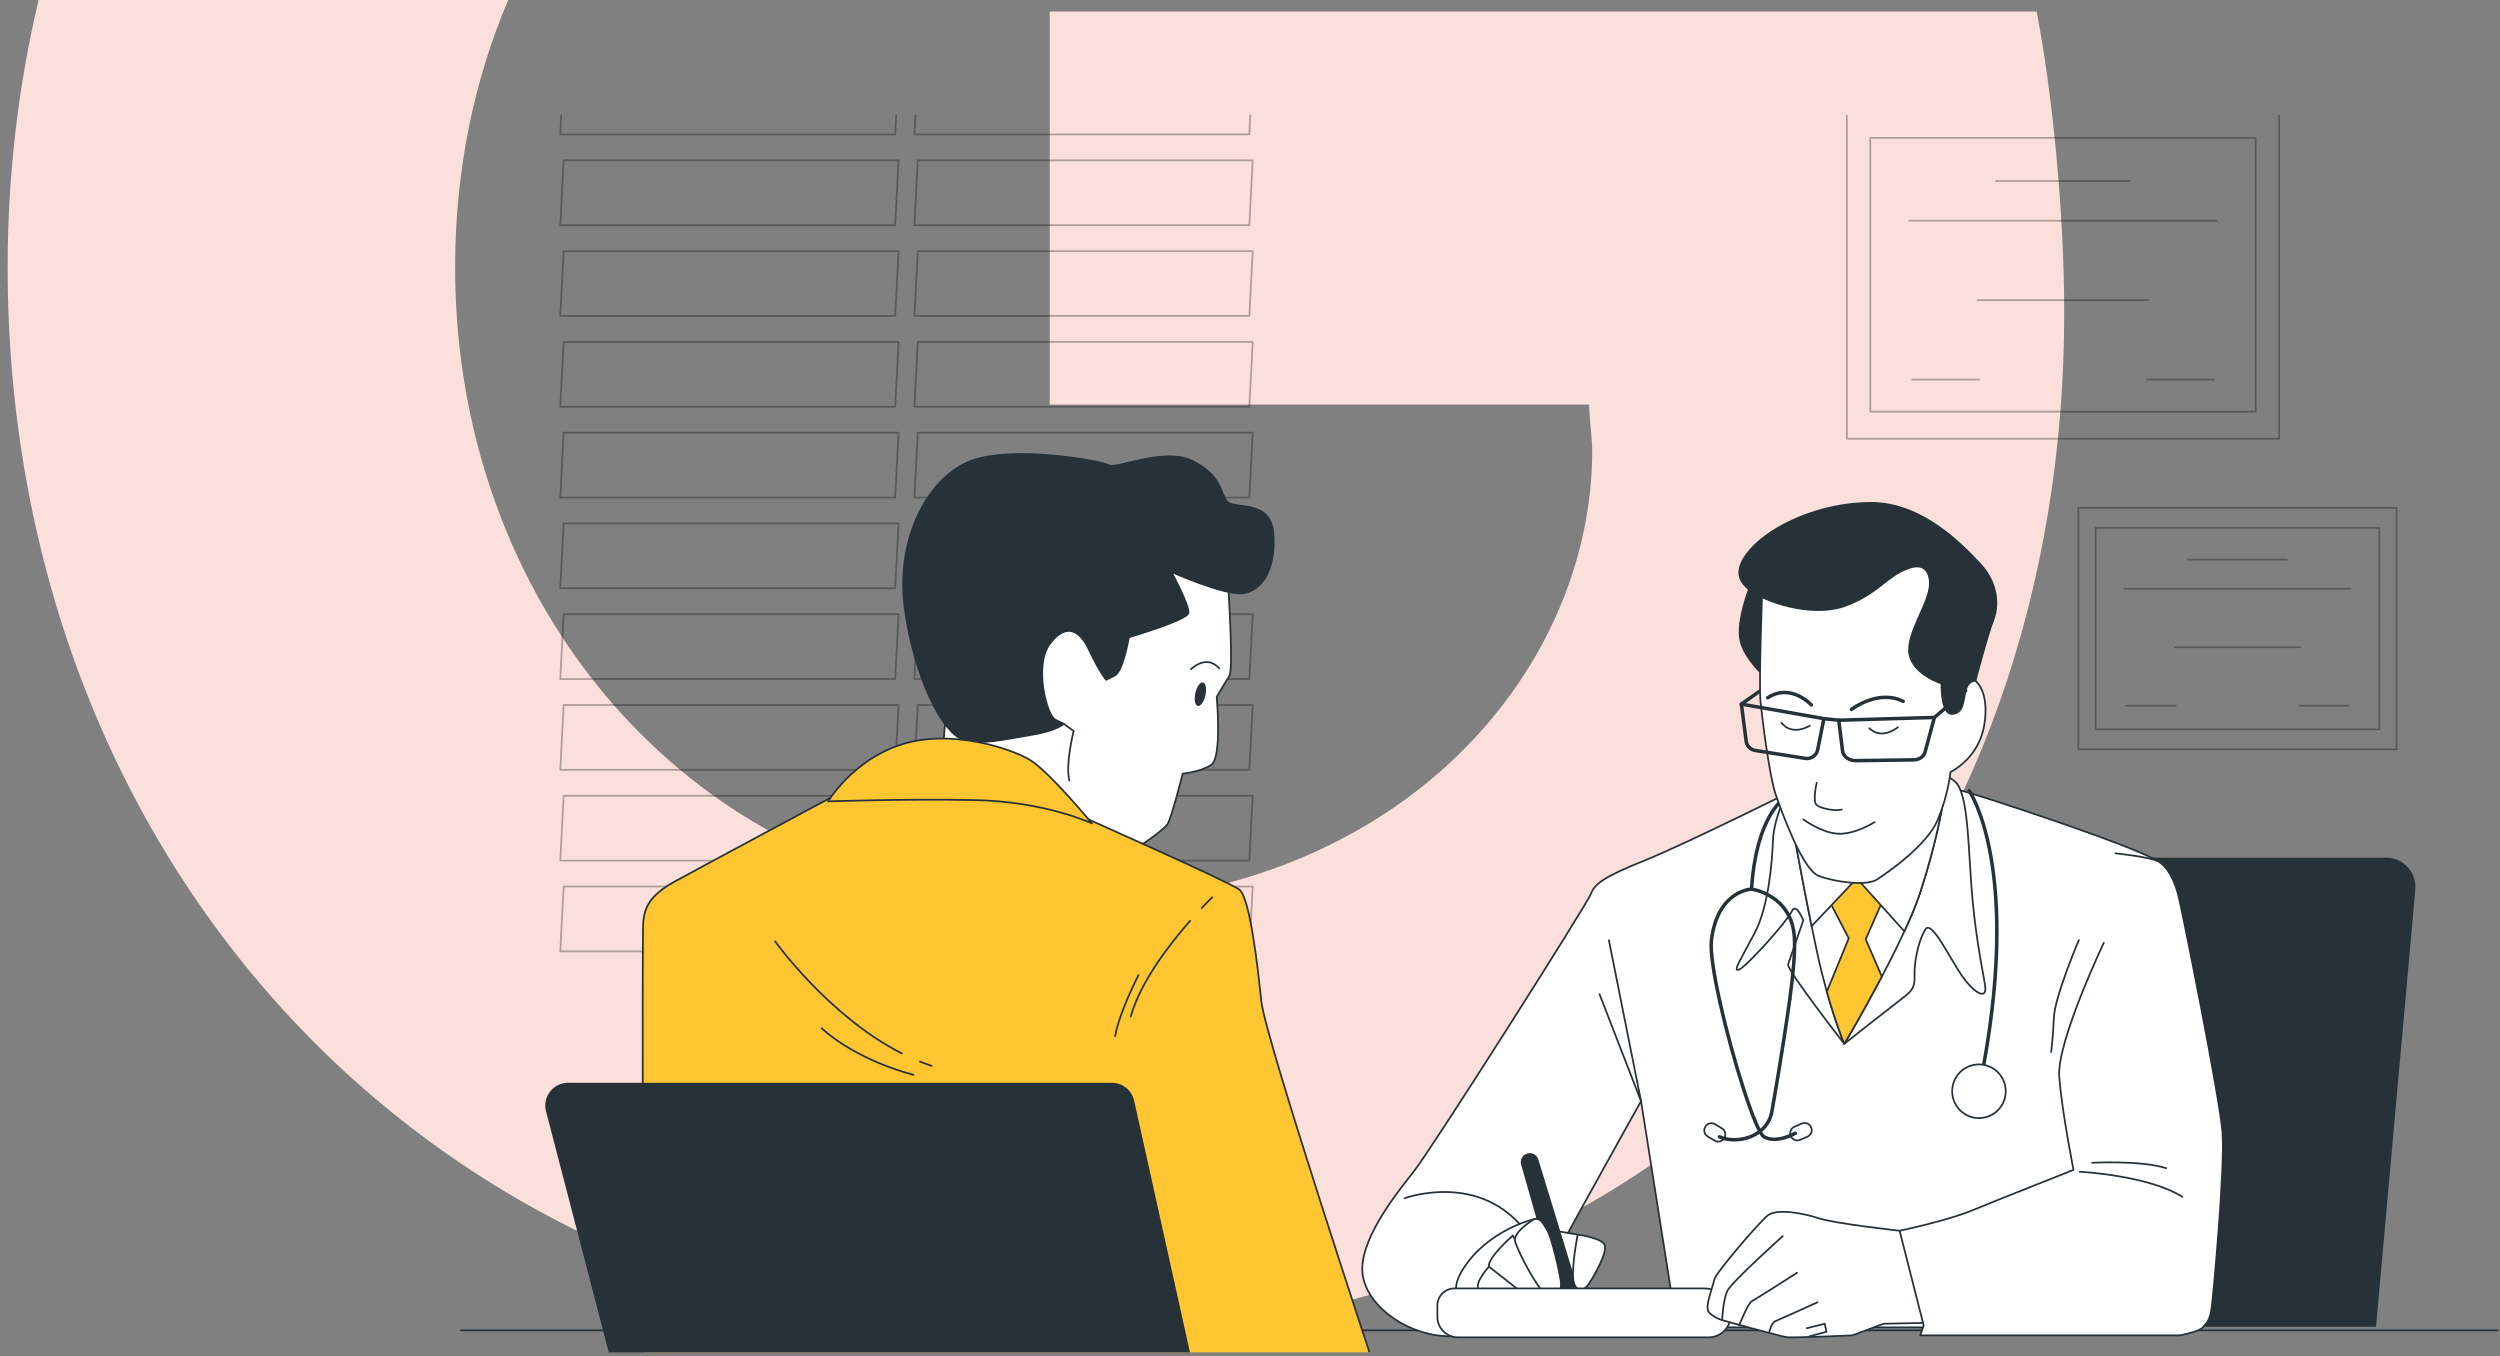 <svg width="647" height="351" viewBox="0 0 647 351" fill="none" xmlns="http://www.w3.org/2000/svg">
    <rect x="0" y="0" width="647" height="351" fill="#808080" stroke="none"/>
    <g clip-path="url(#clip0_559_15169)">
        <path d="M9.999 0.003C4.755 21.998 1.979 45.175 1.979 69.23C1.979 225.384 114.614 346.048 270.876 346.048C443.795 346.048 534.22 222.229 534.22 81.059C534.22 54.245 531.047 23.487 527.081 2.982L271.669 2.982V104.719L411.273 104.719C411.273 107.874 412.066 113.394 412.066 116.549C412.066 174.91 360.508 234.059 274.048 234.059C182.83 234.059 117.787 159.925 117.787 69.23C117.787 44.08 122.678 20.727 131.536 0.003L9.999 0.003Z" fill="#FADFDA"/>
        <g clip-path="url(#clip1_559_15169)">
            <g opacity="0.3">
                <path d="M231.673 34.786H144.996L145.874 18.01H232.551L231.673 34.786Z" stroke="black" stroke-width="0.457" stroke-linecap="round" stroke-linejoin="round"/>
                <path d="M231.673 58.276H144.996L145.874 41.5H232.551L231.673 58.276Z" stroke="black" stroke-width="0.457" stroke-linecap="round" stroke-linejoin="round"/>
                <path d="M231.673 81.768H144.996L145.874 64.992H232.551L231.673 81.768Z" stroke="black" stroke-width="0.457" stroke-linecap="round" stroke-linejoin="round"/>
                <path d="M231.673 105.269H144.996L145.874 88.481H232.551L231.673 105.269Z" stroke="black" stroke-width="0.457" stroke-linecap="round" stroke-linejoin="round"/>
                <path d="M231.673 128.761H144.996L145.874 111.974H232.551L231.673 128.761Z" stroke="black" stroke-width="0.457" stroke-linecap="round" stroke-linejoin="round"/>
                <path d="M231.673 152.251H144.996L145.874 135.464H232.551L231.673 152.251Z" stroke="black" stroke-width="0.457" stroke-linecap="round" stroke-linejoin="round"/>
                <path d="M231.673 175.743H144.996L145.874 158.956H232.551L231.673 175.743Z" stroke="black" stroke-width="0.457" stroke-linecap="round" stroke-linejoin="round"/>
                <path d="M231.673 199.233H144.996L145.874 182.445H232.551L231.673 199.233Z" stroke="black" stroke-width="0.457" stroke-linecap="round" stroke-linejoin="round"/>
                <path d="M231.673 222.723H144.996L145.874 205.947H232.551L231.673 222.723Z" stroke="black" stroke-width="0.457" stroke-linecap="round" stroke-linejoin="round"/>
                <path d="M231.673 246.214H144.996L145.874 229.438H232.551L231.673 246.214Z" stroke="black" stroke-width="0.457" stroke-linecap="round" stroke-linejoin="round"/>
                <path d="M323.326 34.786H236.648L237.526 18.01H324.203L323.326 34.786Z" stroke="black" stroke-width="0.457" stroke-linecap="round" stroke-linejoin="round"/>
                <path d="M323.326 58.276H236.648L237.526 41.5H324.203L323.326 58.276Z" stroke="black" stroke-width="0.457" stroke-linecap="round" stroke-linejoin="round"/>
                <path d="M323.326 81.768H236.648L237.526 64.992H324.203L323.326 81.768Z" stroke="black" stroke-width="0.457" stroke-linecap="round" stroke-linejoin="round"/>
                <path d="M323.326 105.27H236.648L237.526 88.482H324.203L323.326 105.27Z" stroke="black" stroke-width="0.457" stroke-linecap="round" stroke-linejoin="round"/>
                <path d="M323.326 128.761H236.648L237.526 111.974H324.203L323.326 128.761Z" stroke="black" stroke-width="0.457" stroke-linecap="round" stroke-linejoin="round"/>
                <path d="M323.326 152.25H236.648L237.526 135.463H324.203L323.326 152.25Z" stroke="black" stroke-width="0.457" stroke-linecap="round" stroke-linejoin="round"/>
                <path d="M323.326 175.741H236.648L237.526 158.953H324.203L323.326 175.741Z" stroke="black" stroke-width="0.457" stroke-linecap="round" stroke-linejoin="round"/>
                <path d="M323.326 199.233H236.648L237.526 182.445H324.203L323.326 199.233Z" stroke="black" stroke-width="0.457" stroke-linecap="round" stroke-linejoin="round"/>
                <path d="M323.326 222.723H236.648L237.526 205.947H324.203L323.326 222.723Z" stroke="black" stroke-width="0.457" stroke-linecap="round" stroke-linejoin="round"/>
                <path d="M323.326 246.215H236.648L237.526 229.439H324.203L323.326 246.215Z" stroke="black" stroke-width="0.457" stroke-linecap="round" stroke-linejoin="round"/>
            </g>
            <g opacity="0.3">
                <path d="M589.845 28.662H477.963V113.537H589.845V28.662Z" stroke="black" stroke-width="0.457" stroke-linecap="round" stroke-linejoin="round"/>
                <path d="M583.759 35.679H484.023V106.533H583.759V35.679Z" stroke="black" stroke-width="0.457" stroke-linecap="round" stroke-linejoin="round"/>
                <path d="M516.553 46.838H551.249" stroke="black" stroke-width="0.457" stroke-linecap="round" stroke-linejoin="round"/>
                <path d="M494.08 57.12H573.714" stroke="black" stroke-width="0.457" stroke-linecap="round" stroke-linejoin="round"/>
                <path d="M511.814 77.67H555.967" stroke="black" stroke-width="0.457" stroke-linecap="round" stroke-linejoin="round"/>
                <path d="M494.865 98.231H512.208" stroke="black" stroke-width="0.457" stroke-linecap="round" stroke-linejoin="round"/>
                <path d="M555.578 98.231H572.921" stroke="black" stroke-width="0.457" stroke-linecap="round" stroke-linejoin="round"/>
            </g>
            <g opacity="0.3">
                <path d="M620.224 131.436H537.877V193.908H620.224V131.436Z" stroke="black" stroke-width="0.457" stroke-linecap="round" stroke-linejoin="round"/>
                <path d="M615.756 136.599H542.346V188.755H615.756V136.599Z" stroke="black" stroke-width="0.457" stroke-linecap="round" stroke-linejoin="round"/>
                <path d="M566.279 144.82H591.819" stroke="black" stroke-width="0.457" stroke-linecap="round" stroke-linejoin="round"/>
                <path d="M549.748 152.379H608.357" stroke="black" stroke-width="0.457" stroke-linecap="round" stroke-linejoin="round"/>
                <path d="M562.803 167.512H595.294" stroke="black" stroke-width="0.457" stroke-linecap="round" stroke-linejoin="round"/>
                <path d="M550.324 182.644H563.094" stroke="black" stroke-width="0.457" stroke-linecap="round" stroke-linejoin="round"/>
                <path d="M595.006 182.644H607.776" stroke="black" stroke-width="0.457" stroke-linecap="round" stroke-linejoin="round"/>
            </g>
            <path d="M646.425 344.288H119.295" stroke="#263238" stroke-width="0.457" stroke-linecap="round" stroke-linejoin="round"/>
            <path d="M617.545 222.201H505.767C502.118 222.201 499.035 224.887 498.504 228.499L481.797 343.152H614.705L624.854 230.224C625.247 225.918 621.852 222.201 617.545 222.201Z" fill="#263238" stroke="#263238" stroke-width="0.457" stroke-linecap="round" stroke-linejoin="round"/>
            <path d="M466.233 203.494C466.233 203.494 435.994 218.533 425.614 222.701C415.222 226.869 412.694 228.721 411.77 231.268C410.846 233.815 370.458 297.457 365.839 303.246C361.221 309.034 351.303 321.527 352.688 330.094C354.074 338.661 365.146 346.059 375.769 345.828C386.391 345.596 393.077 343.512 394.231 340.502C395.386 337.492 424.702 284.965 424.702 284.965L433.939 343.512H551.871C551.871 343.512 561.108 263.442 561.108 251.633C561.108 239.824 563.418 225.942 558.568 222.932C553.719 219.922 533.64 212.976 518.872 208.125C504.105 203.262 499.486 202.336 496.023 202.336C492.559 202.336 466.245 203.494 466.245 203.494H466.233Z" fill="white" stroke="#263238" stroke-width="0.457" stroke-linecap="round" stroke-linejoin="round"/>
            <path d="M463.002 203.958C463.002 203.958 459.076 211.367 458.845 217.376C458.614 223.396 457.69 234.499 454.226 241.214C450.763 247.929 448.222 251.634 450.07 250.939C451.917 250.245 462.528 238.447 463.683 235.9C464.837 233.353 466.685 238.216 466.685 238.216C466.685 238.216 463.221 248.172 462.759 249.55C462.297 250.939 477.296 270.146 477.296 270.146C477.296 270.146 490.216 259.958 493.218 257.654C496.22 255.339 495.296 253.486 495.527 250.476C495.758 247.466 496.682 243.066 498.298 240.519C499.915 237.972 504.533 247.929 507.766 252.548C510.999 257.179 514.232 258.8 513.77 255.327C513.308 251.854 511.692 245.139 510.537 233.341C509.383 221.544 509.614 207.419 506.611 203.02C503.609 198.62 487.86 197.752 477.527 197C467.193 196.259 462.99 203.946 462.99 203.946L463.002 203.958Z" fill="white" stroke="#263238" stroke-width="0.457" stroke-linecap="round" stroke-linejoin="round"/>
            <path d="M416.38 243.333L424.693 284.966L413.955 257.284" stroke="#263238" stroke-width="0.457" stroke-linecap="round" stroke-linejoin="round"/>
            <path d="M464.152 215.072C464.152 215.072 467.385 233.121 470.387 247.014C473.389 260.895 477.315 270.157 477.315 270.157C477.315 270.157 492.544 244.467 496.932 231.049C501.32 217.63 502.705 208.368 502.705 208.368H464.164V215.083L464.152 215.072Z" stroke="#263238" stroke-width="0.457" stroke-linecap="round" stroke-linejoin="round"/>
            <path d="M481.001 221.322L472.688 231.742L478.461 242.845L472.78 256.645C475.135 265.004 477.306 270.156 477.306 270.156C477.306 270.156 482.051 262.145 487.016 252.732L482.848 243.076L487.928 231.51L481.001 221.322Z" fill="#FFC632" stroke="#263238" stroke-width="0.457" stroke-linecap="round" stroke-linejoin="round"/>
            <path d="M464.152 208.356V215.071C464.152 215.071 466.381 227.529 468.852 239.697L480.536 227.332L492.845 241.017C494.53 237.37 495.974 233.92 496.92 231.037C501.308 217.618 502.694 208.356 502.694 208.356H464.152Z" fill="white" stroke="#263238" stroke-width="0.457" stroke-linecap="round" stroke-linejoin="round"/>
            <path d="M363.527 310.097C363.527 310.097 385.084 302.201 396.711 321.419" stroke="#263238" stroke-width="0.457" stroke-linecap="round" stroke-linejoin="round"/>
            <path d="M397.08 315.493C397.08 315.493 385.037 318.225 378.583 328.518C372.117 338.81 385.234 339.945 388.847 339.945C392.461 339.945 395.879 337.525 396.075 336.252C396.272 334.978 401.017 322.787 400.821 319.939C400.636 317.079 398.489 315.621 397.091 315.493H397.08Z" fill="white" stroke="#263238" stroke-width="0.457" stroke-linecap="round" stroke-linejoin="round"/>
            <path d="M391.534 319.742C391.534 319.742 384.872 325.566 385.333 327.823C385.784 330.081 395.667 339.065 397.572 337.78C399.478 336.495 399.397 334.666 398.854 333.82C398.311 332.975 391.534 319.754 391.534 319.754V319.742Z" fill="white" stroke="#263238" stroke-width="0.457" stroke-linecap="round" stroke-linejoin="round"/>
            <path d="M385.337 327.822C385.337 327.822 381.412 332.002 382.705 333.912C383.986 335.822 392.946 340.685 395.267 339.226C397.588 337.767 396.075 336.239 396.075 336.239L385.349 327.811L385.337 327.822Z" fill="white" stroke="#263238" stroke-width="0.457" stroke-linecap="round" stroke-linejoin="round"/>
            <path d="M408.3 319.522L400.287 318.133L402.169 329.699L410.355 329.953L408.3 319.522Z" fill="white" stroke="#263238" stroke-width="0.457" stroke-linecap="round" stroke-linejoin="round"/>
            <path d="M393.883 301.334L403.27 334.318L407.831 338.475V332.605L397.901 300.141C397.555 299.007 396.342 298.382 395.222 298.775C394.172 299.134 393.583 300.269 393.883 301.334Z" fill="#263238" stroke="#263238" stroke-width="0.457" stroke-linecap="round" stroke-linejoin="round"/>
            <path d="M397.08 315.493C397.08 315.493 391.549 318.747 392.103 321.201C392.658 323.656 398.627 335.21 400.798 335.36C402.957 335.511 404.262 334.145 403.95 331.702C403.638 329.259 401.594 320.159 400.29 318.133C398.985 316.107 398.789 315.366 397.091 315.493H397.08Z" fill="white" stroke="#263238" stroke-width="0.457" stroke-linecap="round" stroke-linejoin="round"/>
            <path d="M408.301 319.523C408.301 319.523 414.201 320.276 415.24 322.082C416.268 323.888 412.134 331.078 410.83 332.733C409.525 334.389 407.158 334.308 407.089 330.14C407.019 325.972 408.301 319.535 408.301 319.535V319.523Z" fill="white" stroke="#263238" stroke-width="0.457" stroke-linecap="round" stroke-linejoin="round"/>
            <path d="M376.391 333.45H441.131C444.906 333.45 447.955 336.518 447.955 340.293C447.955 343.499 445.357 346.104 442.158 346.104H377.303C374.371 346.104 371.992 343.719 371.992 340.779V337.861C371.992 335.43 373.967 333.45 376.391 333.45Z" fill="white" stroke="#263238" stroke-width="0.457" stroke-linecap="round" stroke-linejoin="round"/>
            <path d="M491.621 318.515C491.621 318.515 474.775 316.663 470.618 315.273C466.461 313.884 459.776 312.726 457.467 314.579C455.158 316.431 443.854 329.618 443.623 331.239C443.392 332.86 441.083 338.185 442.237 339.575C443.392 340.964 445.701 341.659 445.701 341.659C445.701 341.659 460.7 345.827 462.316 346.058C463.933 346.29 479.393 345.595 479.393 345.595L487.475 342.585L498.779 342.353C498.779 342.353 499.01 346.058 499.241 337.028C499.472 327.997 491.621 318.515 491.621 318.515Z" fill="white" stroke="#263238" stroke-width="0.457" stroke-linecap="round" stroke-linejoin="round"/>
            <path d="M445.689 341.658C445.689 341.658 445.92 336.333 447.075 334.017C448.23 331.702 461.381 319.904 461.381 319.904" stroke="#263238" stroke-width="0.457" stroke-linecap="round" stroke-linejoin="round"/>
            <path d="M450.08 343.048C450.08 343.048 452.389 337.259 453.313 336.796C454.237 336.333 465.079 329.387 465.079 329.387" stroke="#263238" stroke-width="0.457" stroke-linecap="round" stroke-linejoin="round"/>
            <path d="M457.918 344.668C457.918 344.668 458.38 342.352 459.534 341.889C460.689 341.426 470.376 337.026 470.376 337.026" stroke="#263238" stroke-width="0.457" stroke-linecap="round" stroke-linejoin="round"/>
            <path d="M468.31 345.827L472.686 344.669L472.236 342.585L467.617 343.743" stroke="#263238" stroke-width="0.457" stroke-linecap="round" stroke-linejoin="round"/>
            <path d="M544.468 243.991C544.468 243.991 532.241 269.682 532.933 278.701C533.626 287.731 536.628 302.77 536.628 302.77C536.628 302.77 517.242 310.411 510.545 313.19C503.848 315.969 491.621 318.516 491.621 318.516L497.856 343.048L496.932 345.595H564.097C564.097 345.595 569.177 344.669 570.101 343.511C571.024 342.354 571.948 341.891 572.41 338.186C572.872 334.481 575.874 302.087 575.181 293.057C574.488 284.026 565.02 237.056 563.877 232.194C562.723 227.331 560.644 224.089 558.566 222.932C556.488 221.774 547.493 220.848 547.493 220.848" fill="white"/>
            <path d="M544.468 243.991C544.468 243.991 532.241 269.682 532.933 278.701C533.626 287.731 536.628 302.77 536.628 302.77C536.628 302.77 517.242 310.411 510.545 313.19C503.848 315.969 491.621 318.516 491.621 318.516L497.856 343.048L496.932 345.595H564.097C564.097 345.595 569.177 344.669 570.101 343.511C571.024 342.354 571.948 341.891 572.41 338.186C572.872 334.481 575.874 302.087 575.181 293.057C574.488 284.026 565.02 237.056 563.877 232.194C562.723 227.331 560.644 224.089 558.566 222.932C556.488 221.774 547.493 220.848 547.493 220.848" stroke="#263238" stroke-width="0.457" stroke-linecap="round" stroke-linejoin="round"/>
            <path d="M538.23 303.243C538.23 303.243 556 304.169 564.775 309.727" stroke="#263238" stroke-width="0.457" stroke-linecap="round" stroke-linejoin="round"/>
            <path d="M541.465 300.929C541.465 300.929 553.923 300.234 560.62 302.318" stroke="#263238" stroke-width="0.457" stroke-linecap="round" stroke-linejoin="round"/>
            <path d="M538 243.31C538 243.31 531.765 257.886 531.535 263.443C531.304 269 530.842 272.242 530.842 272.242" stroke="#263238" stroke-width="0.457" stroke-linecap="round" stroke-linejoin="round"/>
            <path d="M509.623 204.651C509.623 204.651 523.698 224.785 512.394 280.785" stroke="#263238" stroke-width="0.913" stroke-linecap="round" stroke-linejoin="round"/>
            <path d="M519.08 282.416C519.08 278.584 515.986 275.47 512.152 275.47C508.319 275.47 505.225 278.573 505.225 282.416C505.225 286.26 508.319 289.363 512.152 289.363C515.986 289.363 519.08 286.26 519.08 282.416Z" fill="white" stroke="#263238" stroke-width="0.457" stroke-linecap="round" stroke-linejoin="round"/>
            <path d="M461.614 206.735C461.614 206.735 454.455 211.366 453.301 230.11" stroke="#263238" stroke-width="0.913" stroke-linecap="round" stroke-linejoin="round"/>
            <path d="M463.206 258.511C461.463 271.165 459.084 284.734 458.553 287.709C457.41 294.065 449.847 296.3 444.998 294.216" stroke="#263238" stroke-width="0.913" stroke-linecap="round" stroke-linejoin="round"/>
            <path d="M445.125 259.343C443.543 252.257 442.573 246.098 442.92 243.296C444.536 230.341 453.311 230.109 453.311 230.109C453.311 230.109 463.703 231.499 464.384 242.602C464.615 246.306 464.072 252.176 463.206 258.497" stroke="#263238" stroke-width="0.913" stroke-linecap="round" stroke-linejoin="round"/>
            <path d="M464.617 293.289C464.617 293.289 459.767 296.068 456.534 294.215C454.352 292.965 448.406 274.117 445.115 259.344" stroke="#263238" stroke-width="0.913" stroke-linecap="round" stroke-linejoin="round"/>
            <path d="M464.401 291.603L466.32 290.773C467.243 290.374 468.305 290.798 468.702 291.723L468.725 291.776C469.123 292.701 468.701 293.766 467.778 294.165L465.859 294.994C464.937 295.393 463.874 294.97 463.477 294.045L463.454 293.991C463.056 293.066 463.479 292.001 464.401 291.603Z" stroke="#263238" stroke-width="0.457" stroke-linecap="round" stroke-linejoin="round"/>
            <path d="M443.843 290.947L445.635 292.026C446.496 292.544 446.772 293.656 446.255 294.52L446.225 294.569C445.714 295.423 444.599 295.71 443.738 295.192L441.947 294.113C441.085 293.594 440.809 292.482 441.326 291.619L441.356 291.569C441.873 290.705 442.982 290.428 443.843 290.947Z" stroke="#263238" stroke-width="0.457" stroke-linecap="round" stroke-linejoin="round"/>
            <path d="M453.303 150.736C453.303 150.736 449.609 159.535 450.301 165.08C450.994 170.638 458.384 176.646 458.384 176.646C458.384 176.646 460.924 151.882 460.924 150.956C460.924 150.03 456.305 147.946 453.303 150.724V150.736Z" fill="#263238" stroke="#263238" stroke-width="0.457" stroke-linecap="round" stroke-linejoin="round"/>
            <path d="M450.662 182.214L455.569 178.775" stroke="#263238" stroke-width="0.913" stroke-linecap="round" stroke-linejoin="round"/>
            <path d="M456.079 152.356C456.079 152.356 455.156 176.889 455.618 181.52C456.079 186.151 457.927 200.958 459.543 205.589C461.16 210.22 466.471 225.028 470.616 226.649C474.773 228.27 483.074 229.427 485.846 227.575C488.617 225.723 498.766 218.776 501.537 212.073C504.308 205.369 504.77 199.812 504.77 199.812C504.77 199.812 512.159 196.339 513.545 187.552C514.93 178.753 511.236 176.217 511.236 176.217L511.467 160.946C511.467 160.946 508.926 150.295 502.23 144.518C495.533 138.729 487.693 138.266 479.611 142.665C471.528 147.065 456.068 152.391 456.068 152.391L456.079 152.356Z" fill="white" stroke="#263238" stroke-width="0.457" stroke-linecap="round" stroke-linejoin="round"/>
            <path d="M499.467 150.966C499.467 150.966 499.698 144.945 493.925 147.029C488.152 149.113 486.766 153.05 478.234 156.523C469.689 159.996 458.386 156.06 454.46 153.744C450.534 151.429 447.763 148.187 453.074 142.178C458.386 136.158 470.844 130.149 484.238 130.149C497.631 130.149 508.011 141.252 512.399 145.883C516.786 150.514 517.479 156.303 515.863 160.459C514.246 164.627 511.244 176.193 511.244 176.193C511.244 176.193 509.397 175.962 508.704 178.74C508.011 181.519 508.242 184.529 505.24 184.761C502.238 184.992 502.469 176.888 502.469 176.888C502.469 176.888 495.079 174.572 494.156 169.247C493.232 163.921 499.467 156.06 499.467 150.966Z" fill="#263238" stroke="#263238" stroke-width="0.457" stroke-linecap="round" stroke-linejoin="round"/>
            <path d="M472.011 185.987L450.662 182.213L451.909 191.811C452.071 193.049 453.018 194.034 454.253 194.219L467.219 196.268C468.697 196.5 470.106 195.527 470.406 194.045L472.023 185.976L472.011 185.987Z" stroke="#263238" stroke-width="0.913" stroke-linecap="round" stroke-linejoin="round"/>
            <path d="M475.865 186.394L500.62 185.676L498.196 194.66C497.884 195.818 496.695 196.628 495.263 196.651L480.241 196.86C478.521 196.883 477.02 195.76 476.847 194.313L475.865 186.405V186.394Z" stroke="#263238" stroke-width="0.913" stroke-linecap="round" stroke-linejoin="round"/>
            <path d="M472.01 185.987L475.866 186.393" stroke="#263238" stroke-width="0.913" stroke-linecap="round" stroke-linejoin="round"/>
            <path d="M500.625 185.676L508.707 178.741" stroke="#263238" stroke-width="0.913" stroke-linecap="round" stroke-linejoin="round"/>
            <path d="M479.156 183.592C479.156 183.592 486.084 178.267 492.538 181.508" stroke="#263238" stroke-width="0.913" stroke-linecap="round" stroke-linejoin="round"/>
            <path d="M468.778 182.435C468.778 182.435 463.467 176.646 457.475 180.582" stroke="#263238" stroke-width="0.913" stroke-linecap="round" stroke-linejoin="round"/>
            <path d="M470.166 202.567C470.166 202.567 469.011 207.43 470.166 208.356C471.32 209.282 475.015 209.977 476.631 209.514" stroke="#263238" stroke-width="0.457" stroke-linecap="round" stroke-linejoin="round"/>
            <path d="M466.699 212.06C466.699 212.06 471.318 215.533 475.705 215.764C480.093 215.996 485.173 212.754 485.173 212.754" stroke="#263238" stroke-width="0.457" stroke-linecap="round" stroke-linejoin="round"/>
            <path d="M483.773 188.454C483.773 188.454 486.545 191.696 491.163 188.223" stroke="#263238" stroke-width="0.457" stroke-linecap="round" stroke-linejoin="round"/>
            <path d="M461.039 187.029C461.039 187.029 463.337 190.618 468.382 187.817" stroke="#263238" stroke-width="0.457" stroke-linecap="round" stroke-linejoin="round"/>
            <path d="M317.815 150.945C317.815 150.945 319.281 173 318.184 174.841C317.087 176.681 314.882 180.351 314.882 180.351C314.882 180.351 316.348 196.155 313.415 197.996C310.483 199.836 306.084 200.207 306.084 200.207C306.084 200.207 303.151 211.97 302.054 213.44C300.957 214.91 294.353 219.692 292.159 220.421C289.965 221.151 282.991 221.521 266.492 211.599C249.992 201.677 243.757 198.366 244.127 192.855C244.496 187.344 245.224 181.092 245.224 181.092C245.224 181.092 247.059 154.626 250.362 146.534C253.664 138.441 295.461 134.03 304.629 136.241C313.796 138.452 317.826 150.945 317.826 150.945H317.815Z" fill="white" stroke="#263238" stroke-width="0.457" stroke-linecap="round" stroke-linejoin="round"/>
            <path d="M275.295 187.331L277.858 189.172C277.858 189.172 275.653 197.994 276.761 202.035" stroke="#263238" stroke-width="0.457" stroke-linecap="round" stroke-linejoin="round"/>
            <path d="M311.954 179.947C311.585 181.626 310.696 182.865 309.98 182.703C309.264 182.541 308.975 181.047 309.356 179.368C309.726 177.69 310.615 176.451 311.331 176.613C312.046 176.775 312.335 178.268 311.954 179.947Z" fill="#263238"/>
            <path d="M308.213 173.196C308.213 173.196 312.208 169.19 315.545 172.976" stroke="#263238" stroke-width="0.457" stroke-linecap="round" stroke-linejoin="round"/>
            <path d="M303.154 148.003C303.154 148.003 307.923 156.825 307.553 158.666C307.184 160.506 292.15 164.918 292.15 164.918C292.15 164.918 290.684 173.74 288.479 174.839L286.273 175.939C286.273 175.939 284.438 173.728 281.874 168.217C279.311 162.706 275.639 161.236 271.61 166.747C267.58 172.258 270.871 185.132 273.076 186.232L275.282 187.332C275.282 187.332 273.446 189.172 266.483 190.272C259.521 191.372 254.383 192.843 249.256 191.372C244.118 189.902 236.786 175.928 234.223 157.913C231.66 139.899 239.719 124.454 250.353 119.684C260.987 114.903 285.188 119.314 287.012 120.425C288.848 121.525 301.307 115.644 308.638 119.325C315.97 123.007 315.601 127.047 317.437 129.618C319.272 132.188 328.798 128.877 329.537 138.069C330.264 147.262 326.604 152.773 321.836 153.514C317.067 154.243 303.142 148.003 303.142 148.003H303.154Z" fill="#263238" stroke="#263238" stroke-width="0.457" stroke-linecap="round" stroke-linejoin="round"/>
            <path d="M216.339 205.717C216.339 205.717 181.204 224.507 174.507 228.2C167.81 231.893 166.806 235.251 166.471 238.597C166.136 241.954 166.471 355.368 166.471 355.368H356.198C356.198 355.368 327.425 268.803 326.42 259.066C325.416 249.341 323.407 232.218 320.728 230.215C318.049 228.212 280.236 211.424 280.236 211.424C280.236 211.424 271.207 201.699 249.788 201.699C228.37 201.699 216.328 205.728 216.328 205.728L216.339 205.717Z" fill="#FFC632" stroke="#263238" stroke-width="0.457" stroke-linecap="round" stroke-linejoin="round"/>
            <path d="M238.098 274.755C239.091 275.149 240.095 275.507 241.1 275.843" stroke="#263238" stroke-width="0.457" stroke-linecap="round" stroke-linejoin="round"/>
            <path d="M200.609 243.635C200.609 243.635 214.465 263.027 233.389 272.625" stroke="#263238" stroke-width="0.457" stroke-linecap="round" stroke-linejoin="round"/>
            <path d="M212.662 266.107C212.662 266.107 220.363 273.83 236.424 278.183" stroke="#263238" stroke-width="0.457" stroke-linecap="round" stroke-linejoin="round"/>
            <path d="M308.003 238.299C302.657 244.389 295.129 254.125 292.635 263.086" stroke="#263238" stroke-width="0.457" stroke-linecap="round" stroke-linejoin="round"/>
            <path d="M313.719 232.22C313.719 232.22 312.657 233.25 310.994 235.01" stroke="#263238" stroke-width="0.457" stroke-linecap="round" stroke-linejoin="round"/>
            <path d="M294.642 252.354C294.642 252.354 289.62 262.079 288.615 268.122" stroke="#263238" stroke-width="0.457" stroke-linecap="round" stroke-linejoin="round"/>
            <path d="M214.328 207.395C214.328 207.395 233.737 206.723 252.142 207.059C270.547 207.395 282.589 213.102 282.589 213.102C282.589 213.102 271.551 199.684 266.528 196.662C261.506 193.64 246.115 188.604 233.402 192.633C220.69 196.662 214.328 207.395 214.328 207.395Z" fill="#FFC632" stroke="#263238" stroke-width="0.457" stroke-linecap="round" stroke-linejoin="round"/>
            <path d="M159.152 355.275L141.463 287.28C140.736 283.749 143.426 280.449 147.017 280.449H287.753C290.42 280.449 292.718 282.313 293.296 284.918L308.917 355.356" fill="#263238"/>
            <path d="M159.152 355.275L141.463 287.28C140.736 283.749 143.426 280.449 147.017 280.449H287.753C290.42 280.449 292.718 282.313 293.296 284.918L308.918 355.356" stroke="#263238" stroke-width="0.457" stroke-linecap="round" stroke-linejoin="round"/>
        </g>
    </g>
    <defs>
        <clipPath id="clip0_559_15169">
            <rect width="647" height="350" fill="white" transform="translate(0 0.003)"/>
        </clipPath>
        <clipPath id="clip1_559_15169">
            <rect width="528.284" height="326.271" fill="white" transform="translate(118.715 29.664)"/>
        </clipPath>
    </defs>
</svg>